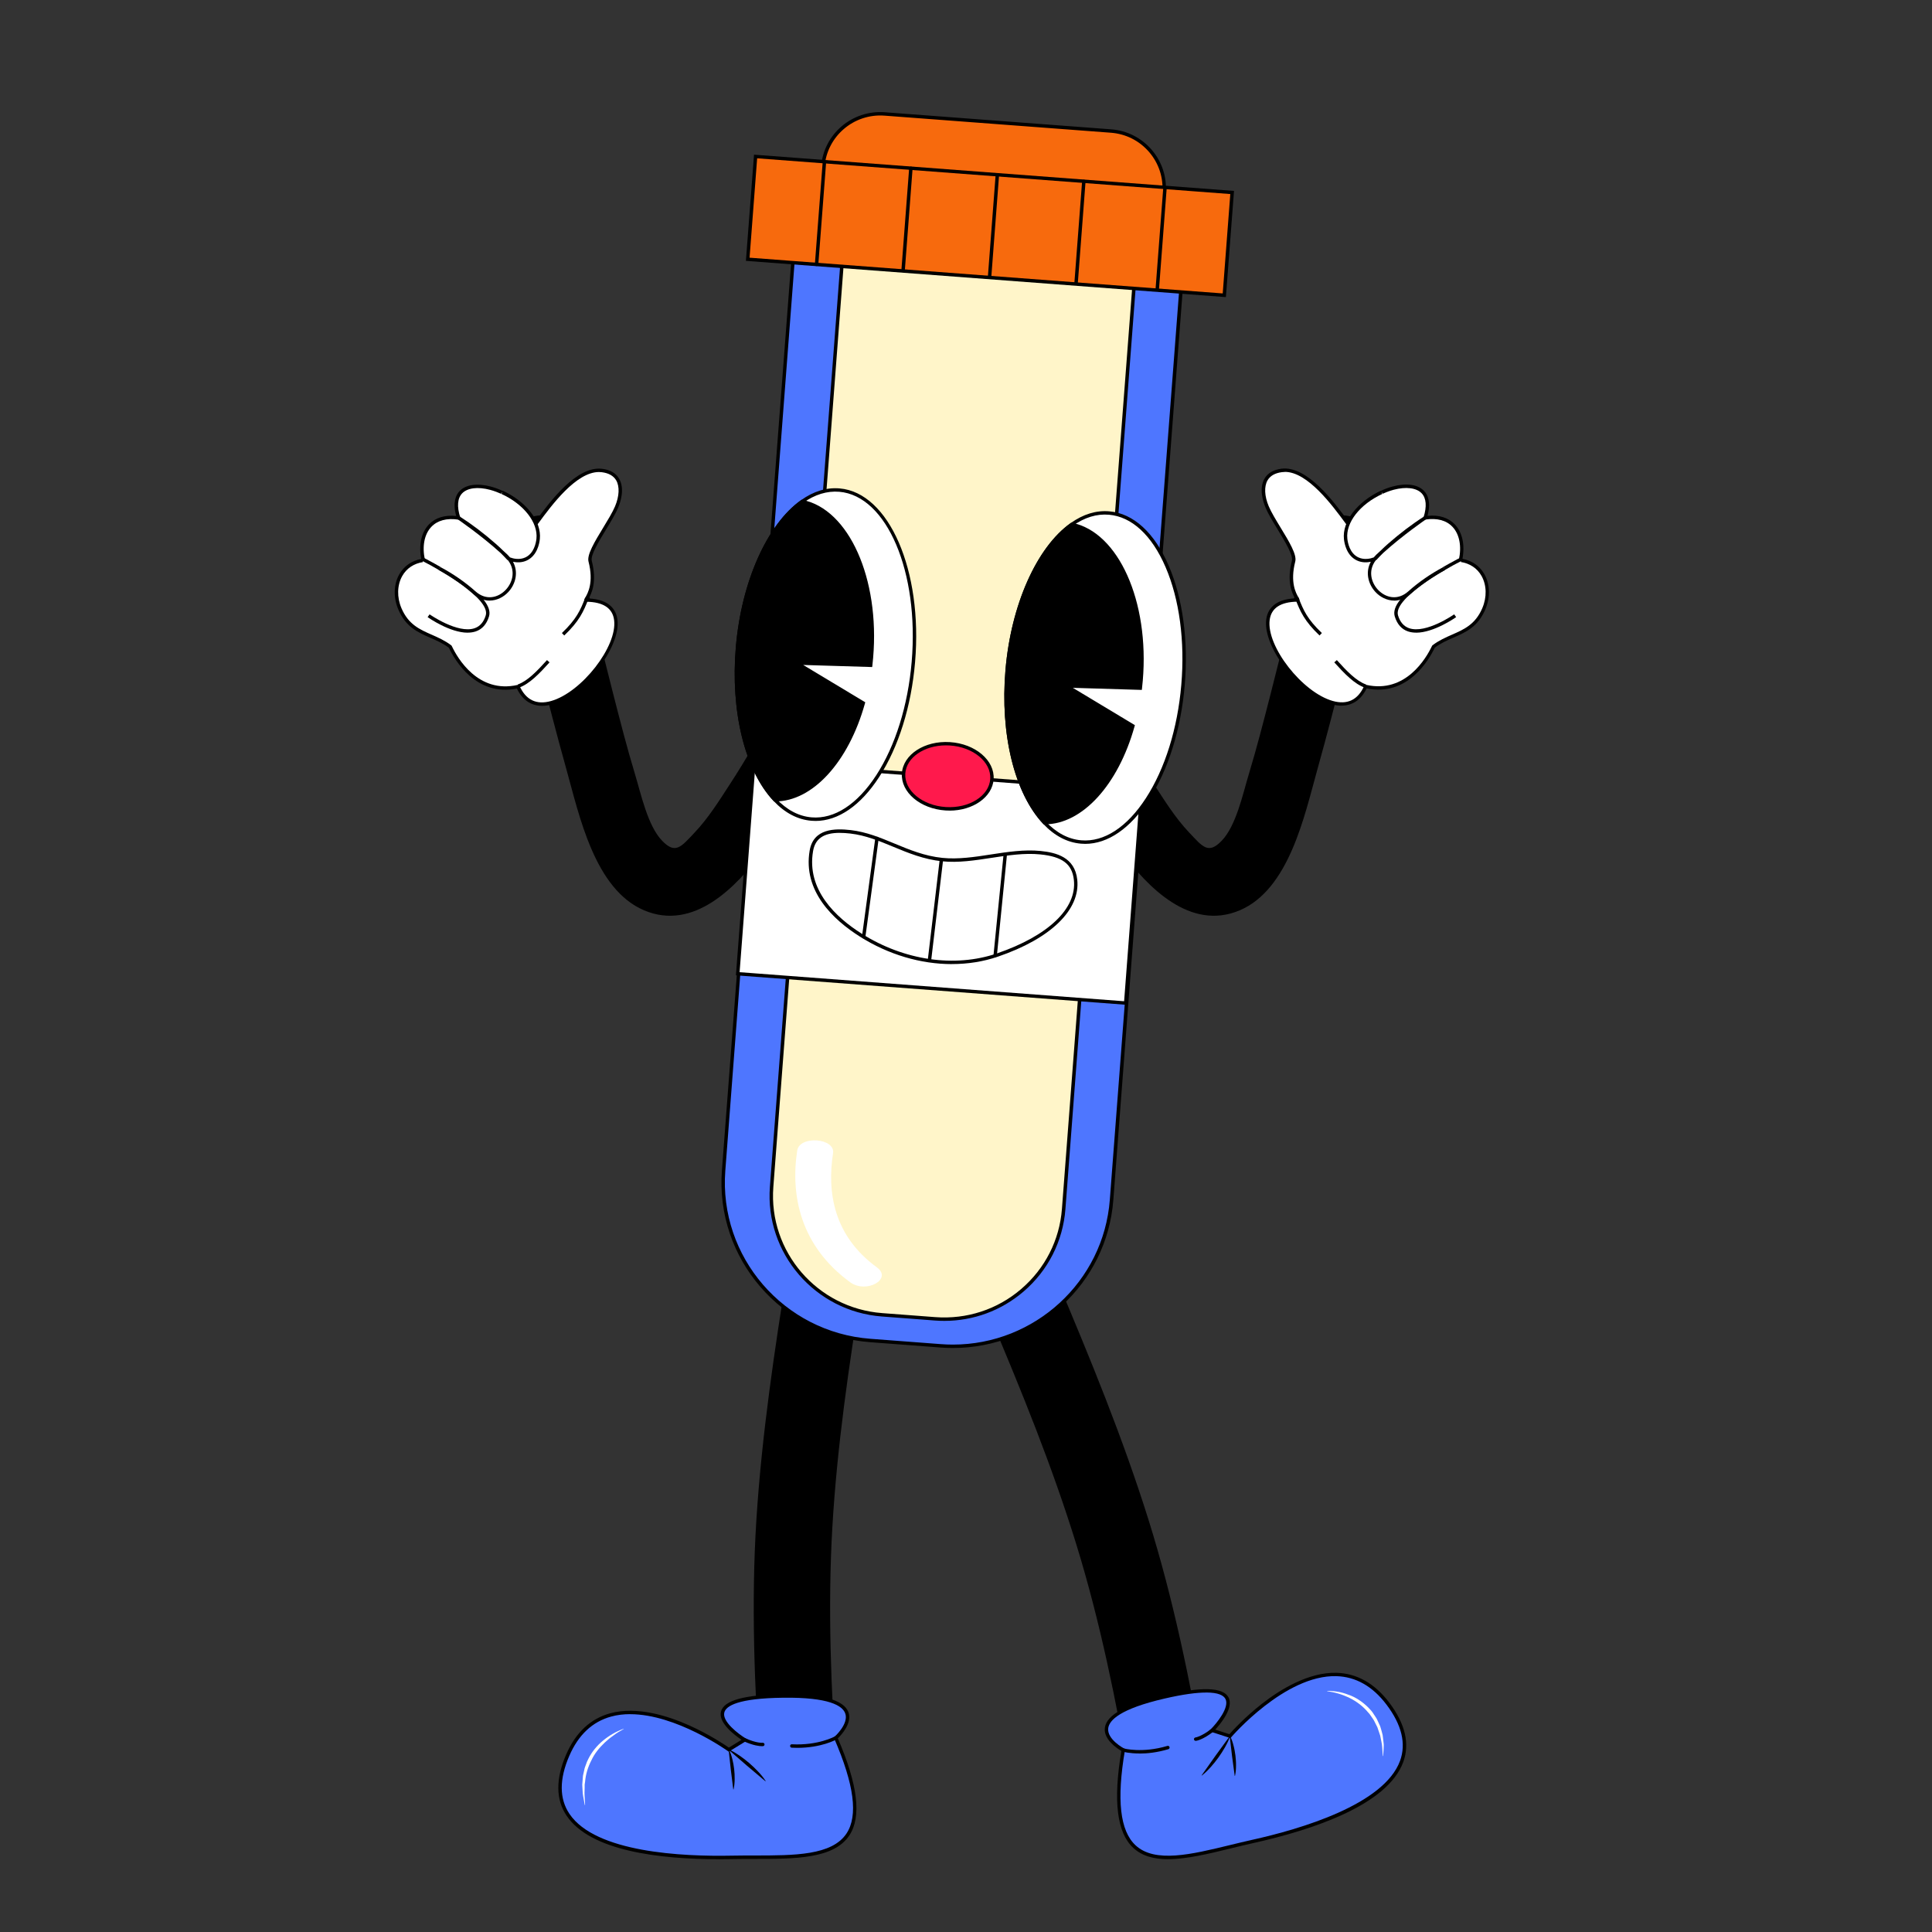 <?xml version="1.0" encoding="UTF-8"?>
<svg id="Capa_1" data-name="Capa 1" xmlns="http://www.w3.org/2000/svg" version="1.1" viewBox="0 0 500 500">
  <rect x="0" y="0" width="500" height="500" fill="#333333" stroke="none"/>
  <defs>
    <style>
      .cls-1 {
        fill: #fff5c9;
      }

      .cls-1, .cls-2, .cls-3, .cls-4, .cls-5, .cls-6 {
        stroke-width: 0px;
      }

      .cls-2 {
        fill: #000;
      }

      .cls-3 {
        fill: #f76a0d;
      }

      .cls-4 {
        fill: #ff194c;
      }

      .cls-5 {
        fill: #4e76ff;
      }

      .cls-6 {
        fill: #fff;
      }
    </style>
  </defs>
  <g>
    <g>
      <path class="cls-2" d="M223.06,332.52c.84-5.24-1.36-10.59-6.91-12.11-4.71-1.29-11.32,1.59-12.16,6.87-3.52,21.91-6.83,43.91-8.24,66.07-1.37,21.56-.49,43.14.95,64.67.36,5.3,4.29,9.84,9.89,9.84,5.08,0,10.25-4.51,9.89-9.84-1.4-20.88-2.29-41.82-1.07-62.73,1.23-21.07,4.3-41.95,7.65-62.78Z"/>
      <g>
        <g>
          <path class="cls-5" d="M216.3,449.77s12.66-11.16-13.61-10.84c-28.17.34-9.95,11.34-9.95,11.34l-4.13,2.54s-31.27-22.6-41.69,1.43c-10.42,24.03,22.43,26.84,42.49,26.44,20.05-.4,41.74,3.32,26.89-30.91Z"/>
          <path class="cls-2" d="M185.96,481.16c-15.22,0-33.14-2.1-39.3-11.22-2.84-4.2-2.89-9.54-.14-15.87,2.47-5.69,6.3-9.28,11.4-10.67,6.93-1.89,14.99.68,20.53,3.17,5.17,2.33,9.18,5.02,10.18,5.71l3.28-2.02c-1.67-1.11-6.12-4.41-5.31-7.35.79-2.86,6.05-4.31,16.08-4.43,9.94-.12,15.64,1.41,16.86,4.56,1.11,2.86-1.83,5.99-2.71,6.84,5.2,12.07,6.17,20.28,2.99,25.11-4.03,6.1-14.01,6.09-24.5,6.1-1.95,0-3.94,0-5.9.04-1.13.02-2.29.04-3.46.04ZM163.1,443.62c-1.69,0-3.35.19-4.95.63-4.83,1.32-8.47,4.74-10.82,10.17-2.62,6.04-2.6,11.1.06,15.03,6.75,9.99,29.2,11.05,42.01,10.79,1.97-.04,3.98-.04,5.92-.04,10.26-.01,19.98,0,23.76-5.7,3.03-4.59,1.99-12.63-3.18-24.56l-.13-.29.24-.21s3.77-3.37,2.71-6.08c-.74-1.9-4.1-4.14-16.02-3.99-11.77.14-14.78,2.13-15.24,3.78-.66,2.4,3.76,5.68,5.52,6.75l.62.37-5,3.07-.24-.17c-.15-.11-13.37-9.54-25.25-9.54Z"/>
        </g>
        <path class="cls-2" d="M206.35,452.34c-.47,0-.95-.01-1.45-.04-.24-.01-.43-.22-.42-.46.01-.24.18-.44.46-.42,6.82.35,11.09-2.01,11.13-2.04.21-.12.48-.05.6.17.12.21.05.48-.17.6-.17.1-3.94,2.19-10.17,2.19Z"/>
        <path class="cls-2" d="M197.18,451.91c-.61,0-2.15-.14-4.62-1.24-.22-.1-.32-.36-.22-.58.1-.22.37-.32.59-.22,2.94,1.32,4.42,1.16,4.44,1.16.24-.03.46.14.49.38.03.24-.14.46-.38.49-.02,0-.11.01-.3.01Z"/>
        <path class="cls-2" d="M188.65,452.77c1,.44,1.89,1,2.76,1.59.87.59,1.68,1.24,2.48,1.91.78.69,1.55,1.39,2.26,2.16.72.76,1.4,1.56,1.99,2.48h0s0,.06-.01.07c-.02.01-.04,0-.05,0l-4.78-4.03-4.72-4.1s-.02-.04,0-.06c.01-.01.03-.02.05-.01h.01Z"/>
        <path class="cls-2" d="M188.66,452.8c.41.82.67,1.66.88,2.5.22.84.35,1.69.46,2.55.09.86.15,1.72.13,2.59-.01.87-.07,1.74-.28,2.64h0s-.03.05-.05.05c-.02,0-.03-.02-.03-.04l-.64-5.13-.56-5.14s.01-.04.04-.05c.02,0,.04,0,.04.02h0Z"/>
        <path class="cls-6" d="M161.37,447.49c-.89.5-1.77,1-2.56,1.62-.42.27-.8.6-1.2.89-.38.32-.74.66-1.11.98-1.42,1.35-2.66,2.87-3.46,4.62-.88,1.7-1.46,3.57-1.62,5.52l-.11.73v.74s-.04,1.49-.04,1.49c0,1,.14,2,.15,3.03h0s-.02.06-.04.06c-.02,0-.04-.02-.04-.04-.17-1-.4-2-.52-3l-.09-1.52-.04-.76.06-.76.12-1.52.33-1.49c.08-.51.29-.98.46-1.46.17-.48.34-.96.6-1.41.91-1.83,2.23-3.45,3.81-4.75,1.58-1.3,3.36-2.35,5.29-3.04.02,0,.05,0,.06.03,0,.02,0,.04-.02.05h0Z"/>
      </g>
    </g>
    <g>
      <path class="cls-2" d="M256.17,340.6c-2.07-4.89-1.21-10.61,3.82-13.39,4.27-2.36,11.37-1.12,13.46,3.8,8.65,20.45,17.11,41.04,23.76,62.24,6.47,20.62,10.77,41.79,14.5,63.05.92,5.24-1.82,10.57-7.26,11.9-4.93,1.2-11.03-1.96-11.95-7.22-3.62-20.62-7.74-41.16-13.92-61.19-6.22-20.18-14.19-39.74-22.4-59.17Z"/>
      <g>
        <g>
          <path class="cls-5" d="M290.69,452.9s-14.96-7.85,10.64-13.75c27.44-6.33,12.37,8.67,12.37,8.67l4.62,1.49s24.99-29.34,40.84-8.46c15.85,20.88-15.39,31.38-34.97,35.72-19.58,4.35-39.76,13.09-33.49-23.68Z"/>
          <path class="cls-2" d="M302.32,481.16c-3.61,0-6.71-.78-9.03-2.93-4.24-3.93-5.25-12.14-3.08-25.09-1.06-.62-4.67-2.96-4.27-6,.43-3.34,5.58-6.17,15.29-8.41,9.78-2.25,15.23-2.09,16.68.5,1.49,2.67-2.05,6.92-3.41,8.39l3.67,1.19c.81-.92,4.06-4.48,8.53-7.96,4.79-3.73,12.05-8.12,19.18-7.93,5.29.15,9.87,2.73,13.62,7.67,4.18,5.5,5.4,10.7,3.65,15.45-4.1,11.1-23.4,17.53-38.87,20.96-1.91.43-3.86.9-5.74,1.36-5.82,1.42-11.46,2.79-16.22,2.79ZM312.12,438.03c-2.38,0-5.81.42-10.7,1.55-11.6,2.67-14.35,5.64-14.61,7.66-.38,2.89,4.04,5.24,4.09,5.26l.28.15-.05.31c-2.18,12.81-1.28,20.86,2.76,24.61,5.02,4.65,14.45,2.36,24.44-.07,1.88-.46,3.83-.93,5.76-1.36,12.49-2.77,34.06-9.11,38.23-20.41,1.64-4.45.46-9.37-3.53-14.62-3.58-4.72-7.93-7.18-12.94-7.32-13.27-.37-27.07,15.63-27.21,15.8l-.19.23-5.59-1.81.51-.51c1.45-1.45,4.96-5.68,3.75-7.86-.48-.86-1.8-1.62-5.01-1.62Z"/>
        </g>
        <path class="cls-2" d="M294.9,453.8c-2.61,0-4.21-.44-4.33-.47-.23-.07-.37-.31-.3-.54.07-.23.31-.37.55-.3.05.01,4.76,1.3,11.3-.65.24-.07.48.06.55.3.07.23-.06.48-.3.55-2.93.87-5.49,1.13-7.47,1.13Z"/>
        <path class="cls-2" d="M309.44,450.53c-.22,0-.42-.17-.44-.39-.03-.24.15-.46.39-.49.04,0,1.52-.22,4.04-2.17.19-.15.47-.12.62.08.15.19.12.47-.08.62-2.77,2.15-4.41,2.35-4.48,2.35-.02,0-.03,0-.05,0Z"/>
        <path class="cls-2" d="M318.35,449.34c-.35,1.03-.83,1.97-1.34,2.88-.51.91-1.09,1.78-1.69,2.63-.62.84-1.25,1.66-1.96,2.44-.7.78-1.44,1.53-2.3,2.2h-.01s-.05.02-.06,0c-.01-.02-.01-.04,0-.05l3.61-5.1,3.68-5.05s.04-.02.06,0c.02.01.02.03.02.05h0Z"/>
        <path class="cls-2" d="M318.35,449.31c.42.82.69,1.65.9,2.49.23.84.36,1.69.48,2.54.09.86.17,1.72.15,2.59,0,.87-.06,1.74-.26,2.64h0s-.03.05-.05.05c-.02,0-.03-.02-.03-.04l-.69-5.12-.6-5.14s.01-.04.04-.05c.02,0,.04,0,.04.02h0Z"/>
        <path class="cls-6" d="M343.52,437.63c1.04-.06,2.08.08,3.11.26.52.09,1.01.27,1.52.41.5.17.99.36,1.49.54,1.95.83,3.7,2.15,5.12,3.76.37.39.65.85.94,1.3.29.45.61.88.81,1.38l.67,1.45c.18.5.3,1.01.44,1.52l.2.76.1.78.18,1.55c.04.52-.03,1.04-.04,1.55-.02.52-.06,1.03-.11,1.54,0,.02-.02.04-.05.04-.02,0-.04-.02-.04-.04-.08-1.01-.1-2.03-.23-3.03l-.29-1.49-.15-.74-.24-.72-.49-1.44-.68-1.36c-.2-.47-.52-.87-.8-1.29-.28-.42-.56-.84-.92-1.2-1.29-1.55-2.94-2.81-4.75-3.71-1.82-.89-3.79-1.51-5.81-1.74-.02,0-.04-.02-.04-.05,0-.02.02-.04.05-.04Z"/>
      </g>
    </g>
  </g>
  <g>
    <path class="cls-2" d="M338.31,140.18c-2.99,13.16-6.1,26.28-9.46,39.35-1.8,7-3.59,14.02-5.69,20.94-1.48,4.87-3.24,13.23-6.97,17.1-3.49,3.62-4.92,1.61-8.47-2.15-3.56-3.76-6.36-8.28-9.17-12.6-7.96-12.22-14.45-25.29-20.94-38.32-4.79-9.61-20.35-3.16-15.51,6.54,8.4,16.85,16.85,34.15,28.09,49.35,6.83,9.25,17.86,20.61,30.63,15.21,12.82-5.42,16.79-24.57,20.07-36.29,5.26-18.81,9.79-37.81,14.12-56.84,2.39-10.54-14.31-12.75-16.69-2.3Z"/>
    <g>
      <g>
        <path class="cls-6" d="M377.98,144.99c1.41-6.53-1.73-12.08-9.15-10.96,4.36-13.74-16.96-8.19-19.49,2.18-3.33-4.47-10.77-15.33-17.63-14.46-5.49.7-5.38,5.66-3.77,9.46,1.77,4.21,7.51,11.45,6.85,14.02-1.88,7.33,1.56,10.05.98,10.06-22.13.31,9.83,40.07,17.7,22.4,12.11,2.75,17.46-10.27,17.54-10.34,4.68-3.55,10.15-3.11,13.01-9.76,2.25-5.25.29-11.64-6.03-12.59Z"/>
        <path class="cls-2" d="M347.22,182.64c-.8,0-1.65-.12-2.54-.37-8.24-2.3-17.92-14.81-16.98-21.94.31-2.38,1.87-5.21,7.44-5.48-.7-1.24-2.21-4.22-.8-9.74.37-1.43-1.79-4.97-3.69-8.1-1.26-2.08-2.46-4.04-3.13-5.64-.58-1.38-1.78-4.89-.26-7.51.83-1.43,2.31-2.29,4.38-2.56,6.65-.83,13.57,8.57,17.29,13.62l.22.3c1.65-4.77,6.89-8.15,11.28-9.32,3.54-.95,6.49-.53,8.1,1.14.96,1,1.86,2.92.9,6.46,2.98-.3,5.42.46,7.09,2.23,1.93,2.05,2.64,5.27,1.96,8.89,2.53.5,4.5,1.88,5.69,4.01,1.46,2.61,1.55,6.02.22,9.11-1.94,4.51-5,5.86-8.25,7.28-1.61.7-3.27,1.43-4.82,2.59l-.02.04c-1.45,3.04-6.95,12.7-17.62,10.51-1.41,2.93-3.66,4.46-6.49,4.46ZM332.51,122.14c-.25,0-.5.02-.74.05-1.79.23-3.04.94-3.73,2.12-.92,1.58-.8,4.1.31,6.72.65,1.54,1.88,3.56,3.07,5.52,2.19,3.59,4.25,6.99,3.79,8.77-1.39,5.42.2,8.2.8,9.24.21.38.36.62.2.9l-.13.22-.31.03c-4.36.06-6.78,1.65-7.18,4.73-.89,6.81,8.43,18.76,16.34,20.97,3.76,1.05,6.5-.27,8.13-3.92l.15-.33.36.08c10.24,2.32,15.58-7.03,16.97-9.95.09-.18.11-.23.2-.3,1.66-1.26,3.4-2.02,5.08-2.76,3.08-1.35,5.99-2.63,7.79-6.82,1.22-2.84,1.15-5.96-.18-8.34-1.13-2.01-3.03-3.28-5.51-3.65l-.47-.07.1-.46c.76-3.52.16-6.64-1.65-8.55-1.59-1.68-4.01-2.33-7-1.88l-.7.11.21-.68c.89-2.81.72-4.97-.5-6.24-1.36-1.41-4.06-1.74-7.23-.9-4.56,1.22-9.77,4.89-10.91,9.55l-.22.91-1.32-1.77c-3.47-4.71-9.81-13.32-15.72-13.32Z"/>
      </g>
      <g>
        <g>
          <path class="cls-6" d="M376.6,159.34s-12.55,8.84-15.21.05c-1.66-5.49,16.76-14.68,16.76-14.68"/>
          <path class="cls-2" d="M366.49,163.73c-.73,0-1.44-.1-2.1-.32-1.67-.57-2.82-1.88-3.43-3.89-.75-2.48,1.92-5.81,7.93-9.89,4.37-2.97,9.01-5.29,9.05-5.31l.4.79c-5.03,2.51-17.8,9.95-16.53,14.16.52,1.72,1.49,2.83,2.87,3.31,4.37,1.5,11.59-3.54,11.66-3.59l.51.72c-.27.19-5.77,4.03-10.36,4.03Z"/>
        </g>
        <g>
          <path class="cls-6" d="M357.58,127.42c-6.25,2.86-9.76,7.88-9.32,12.04.06.54.42,3.92,3.1,5.18,1.99.94,4.06.15,4.59-.07,1.05-1.14,2.23-2.33,3.57-3.5,2.29-2.01,5.5-4.61,9.34-7.07,0,0-6.89,4.68-12.36,9.88-5.9,5.6,2.24,14.89,8.31,9.47,2.75-2.45,5.88-4.58,9.01-6.24"/>
          <path class="cls-2" d="M360.82,155.43c-1.89,0-3.65-.92-4.86-2.23-1.87-2.02-2.67-5.1-1.2-7.81-1,.2-2.31.26-3.6-.35-2.62-1.24-3.22-4.28-3.35-5.53-.48-4.55,3.45-9.68,9.57-12.48l.37.8c-5.78,2.65-9.51,7.41-9.06,11.59.12,1.1.63,3.78,2.85,4.83,1.53.72,3.16.32,3.98.01.2-.24.41-.47.65-.7.39-.37.78-.73,1.18-1.09.61-.6,1.23-1.18,1.86-1.73,3.05-2.68,6.21-5.08,9.39-7.11l.49.74c-.06.04-5.98,4.08-11.13,8.74-.57.56-1.13,1.14-1.7,1.76l-.16.11s-.03.01-.05.02c-2.03,2.62-1.23,5.7.55,7.61,1.89,2.03,5.06,2.95,7.88.42,2.66-2.38,5.81-4.55,9.1-6.3l.42.78c-3.22,1.71-6.31,3.85-8.92,6.18-1.39,1.24-2.87,1.75-4.27,1.75Z"/>
        </g>
      </g>
      <g>
        <path class="cls-2" d="M353.24,177.97c-2.72-.94-5.3-3.64-7.93-6.55l.66-.59c2.55,2.83,5.04,5.43,7.56,6.31l-.29.83Z"/>
        <path class="cls-2" d="M341.49,164.46c-3.87-3.69-4.99-6.16-6.27-9.51l.83-.31c1.27,3.33,2.31,5.62,6.05,9.19l-.61.64Z"/>
      </g>
    </g>
  </g>
  <g>
    <path class="cls-2" d="M149.22,140.18c2.99,13.16,6.1,26.28,9.46,39.35,1.8,7,3.59,14.02,5.69,20.94,1.48,4.87,3.24,13.23,6.97,17.1,3.49,3.62,4.92,1.61,8.47-2.15,3.56-3.76,6.36-8.28,9.17-12.6,7.96-12.22,14.45-25.29,20.94-38.32,4.79-9.61,20.35-3.16,15.51,6.54-8.4,16.85-16.85,34.15-28.09,49.35-6.83,9.25-17.86,20.61-30.63,15.21-12.82-5.42-16.79-24.57-20.07-36.29-5.26-18.81-9.79-37.81-14.12-56.84-2.39-10.54,14.31-12.75,16.69-2.3Z"/>
    <g>
      <g>
        <path class="cls-6" d="M109.54,144.99c-1.41-6.53,1.73-12.08,9.15-10.96-4.36-13.74,16.96-8.19,19.49,2.18,3.33-4.47,10.77-15.33,17.63-14.46,5.49.7,5.38,5.66,3.77,9.46-1.77,4.21-7.51,11.45-6.85,14.02,1.88,7.33-1.56,10.05-.98,10.06,22.13.31-9.83,40.07-17.7,22.4-12.11,2.75-17.46-10.27-17.54-10.34-4.68-3.55-10.15-3.11-13.01-9.76-2.25-5.25-.29-11.64,6.03-12.59Z"/>
        <path class="cls-2" d="M133.81,178.19c-10.66,2.18-16.17-7.47-17.62-10.51l-.02-.04c-1.55-1.16-3.21-1.89-4.82-2.59-3.24-1.42-6.31-2.77-8.25-7.28-1.33-3.09-1.25-6.5.22-9.11,1.2-2.13,3.16-3.52,5.69-4.01-.68-3.62.03-6.85,1.96-8.89,1.67-1.77,4.11-2.53,7.09-2.23-.96-3.54-.06-5.47.9-6.46,1.61-1.67,4.56-2.08,8.1-1.14,4.4,1.18,9.63,4.55,11.28,9.32l.22-.3c3.72-5.06,10.65-14.46,17.29-13.62,2.08.26,3.55,1.12,4.38,2.56,1.52,2.62.33,6.12-.26,7.51-.68,1.6-1.87,3.56-3.13,5.64-1.9,3.13-4.06,6.67-3.69,8.1,1.42,5.52-.1,8.51-.8,9.74,5.57.27,7.13,3.1,7.44,5.48.94,7.13-8.75,19.64-16.98,21.94-.89.25-1.73.37-2.54.37-2.83,0-5.08-1.53-6.49-4.46ZM139.29,135.46l-1.32,1.77-.22-.91c-1.14-4.66-6.35-8.34-10.91-9.55-3.17-.85-5.87-.51-7.23.9-1.22,1.27-1.4,3.43-.5,6.24l.21.68-.7-.11c-2.99-.45-5.41.2-7,1.88-1.81,1.92-2.41,5.03-1.65,8.55l.1.46-.47.07c-2.48.37-4.38,1.64-5.51,3.65-1.33,2.38-1.4,5.49-.18,8.34,1.8,4.19,4.71,5.47,7.79,6.82,1.68.74,3.42,1.5,5.08,2.76.09.07.12.12.2.3,1.39,2.92,6.73,12.28,16.97,9.95l.36-.08.15.33c1.63,3.65,4.37,4.97,8.13,3.92,7.92-2.21,17.24-14.17,16.34-20.97-.4-3.08-2.82-4.67-7.18-4.73l-.31-.03-.13-.22c-.16-.27-.02-.52.2-.9.6-1.05,2.19-3.82.8-9.24-.46-1.79,1.61-5.18,3.79-8.77,1.19-1.96,2.42-3.98,3.07-5.52,1.11-2.63,1.22-5.14.31-6.72-.69-1.18-1.94-1.9-3.73-2.12-.25-.03-.49-.05-.74-.05-5.92,0-12.26,8.61-15.72,13.32Z"/>
      </g>
      <g>
        <g>
          <path class="cls-6" d="M110.92,159.34s12.55,8.84,15.21.05c1.66-5.49-16.76-14.68-16.76-14.68"/>
          <path class="cls-2" d="M121.03,163.73c.73,0,1.44-.1,2.1-.32,1.67-.57,2.82-1.88,3.43-3.89.75-2.48-1.92-5.81-7.93-9.89-4.37-2.97-9.01-5.29-9.05-5.31l-.4.79c5.03,2.51,17.8,9.95,16.53,14.16-.52,1.72-1.49,2.83-2.87,3.31-4.37,1.5-11.59-3.54-11.66-3.59l-.51.72c.27.19,5.77,4.03,10.36,4.03Z"/>
        </g>
        <g>
          <path class="cls-6" d="M129.95,127.42c6.25,2.86,9.76,7.88,9.32,12.04-.06.54-.42,3.92-3.1,5.18-1.99.94-4.06.15-4.59-.07-1.05-1.14-2.23-2.33-3.57-3.5-2.29-2.01-5.5-4.61-9.34-7.07,0,0,6.89,4.68,12.36,9.88,5.9,5.6-2.24,14.89-8.31,9.47-2.75-2.45-5.88-4.58-9.01-6.24"/>
          <path class="cls-2" d="M126.7,155.43c1.89,0,3.65-.92,4.86-2.23,1.87-2.02,2.67-5.1,1.2-7.81,1,.2,2.31.26,3.6-.35,2.62-1.24,3.22-4.28,3.35-5.53.48-4.55-3.45-9.68-9.57-12.48l-.37.8c5.78,2.65,9.51,7.41,9.06,11.59-.12,1.1-.63,3.78-2.85,4.83-1.53.72-3.16.32-3.98.01-.2-.24-.41-.47-.65-.7-.39-.37-.78-.73-1.18-1.09-.61-.6-1.23-1.18-1.86-1.73-3.05-2.68-6.21-5.08-9.39-7.11l-.49.74c.06.04,5.98,4.08,11.13,8.74.57.56,1.13,1.14,1.7,1.76l.16.11s.03.01.05.02c2.03,2.62,1.23,5.7-.55,7.61-1.89,2.03-5.06,2.95-7.88.42-2.66-2.38-5.81-4.55-9.1-6.3l-.42.78c3.22,1.71,6.31,3.85,8.92,6.18,1.39,1.24,2.87,1.75,4.27,1.75Z"/>
        </g>
      </g>
      <g>
        <path class="cls-2" d="M134.29,177.97c2.72-.94,5.3-3.64,7.93-6.55l-.66-.59c-2.55,2.83-5.04,5.43-7.56,6.31l.29.83Z"/>
        <path class="cls-2" d="M146.03,164.46c3.87-3.69,4.99-6.16,6.27-9.51l-.83-.31c-1.27,3.33-2.31,5.62-6.05,9.19l.61.64Z"/>
      </g>
    </g>
  </g>
  <g>
    <g>
      <path class="cls-5" d="M243.6,348.31l-18.44-1.39c-22.65-1.71-39.61-21.46-37.88-44.11l19.23-252.19,100.4,7.58-19.24,252.25c-1.73,22.62-21.45,39.57-44.08,37.86Z"/>
      <path class="cls-2" d="M246.62,348.86c-1.05,0-2.11-.04-3.18-.12l-18.24-1.38c-22.89-1.73-40.11-21.67-38.37-44.46l19.28-252.76,101.29,7.65-.03.44-19.24,252.32c-1.66,21.72-19.95,38.31-41.49,38.31ZM206.92,51.09l-19.21,251.88c-1.7,22.3,15.15,41.82,37.55,43.51l18.24,1.38c1.04.08,2.08.12,3.11.12,21.09,0,38.99-16.23,40.61-37.49l19.21-251.88-99.52-7.52Z"/>
    </g>
    <g>
      <path class="cls-1" d="M242.1,341.32l-13.88-1.05c-17.05-1.29-29.82-16.16-28.52-33.2l18.99-248.95,75.58,5.71-18.99,248.99c-1.3,17.03-16.15,29.79-33.18,28.5Z"/>
      <path class="cls-2" d="M244.4,341.84c-.81,0-1.62-.03-2.43-.09l-13.73-1.04c-17.3-1.31-30.3-16.37-28.99-33.59l19.03-249.48,76.47,5.78-.03.44-18.99,249.04c-.64,8.34-4.5,15.93-10.87,21.38-5.76,4.92-12.94,7.56-20.45,7.56ZM219.1,58.59l-18.96,248.6c-1.28,16.73,11.36,31.37,28.17,32.64l13.73,1.04c8.15.61,16.04-1.96,22.23-7.26,6.19-5.3,9.95-12.67,10.56-20.78l18.96-248.6-74.7-5.64Z"/>
    </g>
    <g>
      <g>
        <path class="cls-3" d="M300.3,62.41l-88.3-6.67.96-12.56c.62-8.18,7.76-14.31,15.95-13.7l58.65,4.43c8.19.62,14.33,7.77,13.71,15.96l-.96,12.53Z"/>
        <path class="cls-2" d="M300.71,62.88l-89.19-6.74.99-13.02c.64-8.4,8.01-14.71,16.47-14.07l58.58,4.42c4.09.31,7.81,2.18,10.48,5.28,2.67,3.1,3.97,7.04,3.66,11.11l-.99,13.02ZM212.47,55.33l87.42,6.6.93-12.14c.29-3.83-.93-7.55-3.45-10.47-2.52-2.92-6.02-4.68-9.88-4.97l-58.58-4.42c-7.94-.6-14.91,5.35-15.51,13.26l-.93,12.14Z"/>
      </g>
      <g>
        <rect class="cls-3" x="194.35" y="45.12" width="123.69" height="26.68" transform="translate(5.13 -19.13) rotate(4.32)"/>
        <path class="cls-2" d="M317.26,76.89l-.44-.03-123.78-9.35,2.1-27.48.44.03,123.78,9.35-2.1,27.48ZM193.99,66.69l122.45,9.25,1.96-25.72-122.45-9.25-1.96,25.72Z"/>
      </g>
      <g>
        <path class="cls-2" d="M211.33,68.85s-.02,0-.03,0c-.24-.02-.43-.23-.41-.47l2.03-26.55c.02-.24.23-.43.48-.41.24.02.43.23.41.47l-2.03,26.55c-.02.23-.21.41-.44.41Z"/>
        <path class="cls-2" d="M233.74,70.13s-.02,0-.03,0c-.24-.02-.43-.23-.41-.47l1.99-26.14c.02-.24.24-.42.48-.41.24.02.43.23.41.47l-1.99,26.14c-.02.23-.21.41-.44.41Z"/>
        <path class="cls-2" d="M256.12,71.83s-.02,0-.03,0c-.24-.02-.43-.23-.41-.47l1.99-26.14c.02-.24.23-.43.48-.41.24.02.43.23.41.47l-1.99,26.14c-.02.23-.21.41-.44.41Z"/>
        <path class="cls-2" d="M278.5,73.52s-.02,0-.03,0c-.24-.02-.43-.23-.41-.47l1.99-26.14c.02-.24.23-.42.48-.41.24.02.43.23.41.47l-1.99,26.14c-.02.23-.21.41-.44.41Z"/>
        <path class="cls-2" d="M299.51,75.1s-.02,0-.03,0c-.24-.02-.43-.23-.41-.47l1.99-26.14c.02-.24.24-.43.48-.41.24.02.43.23.41.47l-1.99,26.14c-.02.23-.21.41-.44.41Z"/>
      </g>
    </g>
    <path class="cls-6" d="M226.92,327.98c-11.19-8.18-12.89-19.38-11.33-29.53.61-3.95-8.66-4.64-9.27-.7-1.8,11.71.88,24.73,13.71,34.1,4.16,3.04,11.06-.83,6.89-3.87Z"/>
    <g>
      <rect class="cls-6" x="192.89" y="200.89" width="100.68" height="54.98" transform="translate(17.89 -17.67) rotate(4.32)"/>
      <path class="cls-2" d="M291.74,260.06l-101.28-7.65.03-.44,4.21-55.26,101.28,7.65-.03.44-4.21,55.26ZM191.41,251.6l99.51,7.52,4.11-53.94-99.51-7.52-4.11,53.94Z"/>
    </g>
  </g>
  <g>
    <g>
      <g>
        <g>
          <path class="cls-6" d="M260.66,173.42c-1.44,16.92,2.59,31.98,9.64,39.49,2.75,2.93,5.95,4.7,9.49,5,12.57,1.06,24.38-17.14,26.38-40.65,2-23.51-6.56-43.43-19.13-44.49-3.34-.28-6.63.8-9.68,2.96-8.46,6.01-15.23,20.41-16.7,37.69Z"/>
          <path class="cls-2" d="M280.84,218.39c-.36,0-.73-.02-1.09-.05-3.56-.3-6.85-2.03-9.77-5.13-7.44-7.93-11.18-23.19-9.76-39.83,1.43-16.82,8.06-31.74,16.88-38.01,3.24-2.3,6.59-3.33,9.97-3.04,6.25.53,11.72,5.53,15.4,14.09,3.64,8.47,5.11,19.43,4.14,30.87-.97,11.44-4.28,22-9.3,29.74-4.78,7.37-10.59,11.36-16.47,11.36ZM260.66,173.42l.44.04c-1.37,16.15,2.36,31.52,9.52,39.15,2.77,2.94,5.87,4.58,9.2,4.86,5.9.5,11.85-3.38,16.74-10.91,4.94-7.62,8.2-18.04,9.16-29.34.96-11.3-.48-22.11-4.07-30.45-3.55-8.25-8.75-13.06-14.66-13.56-3.17-.27-6.32.7-9.39,2.88-8.62,6.12-15.1,20.79-16.51,37.36l-.44-.04Z"/>
        </g>
        <g>
          <path class="cls-2" d="M277.36,135.73c11.75,2.33,19.7,19.89,17.95,40.37-.06.67-.13,1.34-.2,2l-19.13-.57,17.22,10.36c-4.13,14.78-13.16,25.1-22.9,25.02-7.05-7.51-11.08-22.57-9.64-39.49,1.47-17.27,8.24-31.67,16.7-37.69Z"/>
          <path class="cls-2" d="M270.41,213.35s-.08,0-.12,0h-.19s-.13-.14-.13-.14c-7.44-7.93-11.18-23.19-9.76-39.83,1.43-16.82,8.06-31.74,16.88-38.01l.16-.11.19.04c12.01,2.38,20.06,20.32,18.31,40.84-.06.68-.13,1.35-.2,2.01l-.05.4-17.85-.54,16.06,9.66-.09.32c-4.24,15.18-13.56,25.34-23.21,25.34ZM277.46,136.2c-8.54,6.19-14.95,20.78-16.36,37.25-1.37,16.06,2.32,31.33,9.39,39.01,9.16-.06,18.03-9.8,22.19-24.38l-18.38-11.05,20.41.61c.06-.53.11-1.05.15-1.58,1.7-19.97-5.94-37.41-17.41-39.86Z"/>
        </g>
      </g>
      <g>
        <g>
          <path class="cls-6" d="M190.88,167.48c-1.44,16.92,2.59,31.98,9.64,39.49,2.75,2.93,5.95,4.7,9.49,5,12.57,1.06,24.38-17.14,26.38-40.65,2-23.51-6.56-43.43-19.13-44.49-3.34-.28-6.63.8-9.68,2.96-8.46,6.01-15.23,20.41-16.7,37.69Z"/>
          <path class="cls-2" d="M211.06,212.46c-.36,0-.73-.02-1.09-.05-3.56-.3-6.85-2.03-9.77-5.13-7.44-7.93-11.18-23.19-9.76-39.83h0c1.43-16.82,8.06-31.74,16.88-38.01,3.24-2.31,6.59-3.33,9.97-3.04,12.79,1.08,21.55,21.25,19.53,44.96-.97,11.44-4.28,22-9.3,29.74-4.78,7.37-10.59,11.36-16.47,11.36ZM191.32,167.52c-1.37,16.15,2.36,31.52,9.52,39.15,2.77,2.94,5.87,4.58,9.2,4.86,5.91.5,11.85-3.38,16.74-10.91,4.94-7.62,8.2-18.04,9.16-29.34,1.98-23.23-6.42-42.97-18.73-44.01-3.16-.26-6.32.7-9.39,2.88-8.62,6.12-15.1,20.79-16.51,37.36h0Z"/>
        </g>
        <g>
          <path class="cls-2" d="M207.58,129.8c11.75,2.33,19.7,19.89,17.95,40.37-.06.67-.13,1.34-.2,2l-19.13-.57,17.22,10.36c-4.13,14.78-13.16,25.1-22.9,25.02-7.05-7.51-11.08-22.57-9.64-39.49,1.47-17.27,8.23-31.67,16.7-37.69Z"/>
          <path class="cls-2" d="M200.63,207.42s-.08,0-.12,0h-.19s-.13-.14-.13-.14c-7.44-7.92-11.18-23.19-9.76-39.83,1.43-16.82,8.06-31.74,16.88-38.01l.16-.11.19.04c12.01,2.38,20.06,20.32,18.31,40.84-.06.68-.13,1.35-.2,2.02l-.05.4-17.85-.54,16.06,9.66-.09.32c-4.24,15.18-13.56,25.34-23.21,25.34ZM207.68,130.27c-8.54,6.19-14.95,20.78-16.36,37.25-1.37,16.06,2.32,31.34,9.39,39.01,9.16-.06,18.03-9.8,22.19-24.38l-18.38-11.05,20.41.61c.06-.53.11-1.05.15-1.58,1.7-19.97-5.94-37.41-17.41-39.86Z"/>
        </g>
      </g>
    </g>
    <g>
      <path class="cls-4" d="M256.71,201.63c-.3,4.64-5.66,8.08-11.97,7.68-6.31-.4-11.19-4.49-10.89-9.13.3-4.64,5.66-8.08,11.97-7.68,6.31.4,11.19,4.49,10.89,9.13Z"/>
      <path class="cls-2" d="M245.73,209.78c-.34,0-.68-.01-1.02-.03-6.55-.42-11.62-4.72-11.3-9.6.31-4.88,5.87-8.51,12.44-8.09,6.55.42,11.62,4.72,11.3,9.6h0c-.3,4.62-5.32,8.13-11.42,8.13ZM244.82,192.9c-5.63,0-10.26,3.14-10.53,7.3-.28,4.39,4.42,8.28,10.48,8.66,6.05.39,11.22-2.88,11.5-7.27h0c.28-4.39-4.42-8.28-10.48-8.66-.32-.02-.65-.03-.97-.03ZM256.71,201.63h0,0Z"/>
    </g>
    <g>
      <g>
        <path class="cls-6" d="M243.85,222.46c-9.03-.93-15.43-6.22-23.72-7.19-4.65-.54-9.27-.16-10.15,4.92-1.59,9.3,4.65,16.68,12.8,21.82,10.52,6.64,23.73,9.12,35.35,5.15,14.05-4.8,21.02-12.16,20.23-19.47-.56-5.15-4.44-6.55-9.1-7.02-8.3-.84-17.14,2.64-25.4,1.79Z"/>
        <path class="cls-2" d="M246.37,249.51c-8.05,0-16.41-2.43-23.83-7.12-6.92-4.37-14.79-11.78-13-22.27.98-5.74,6.54-5.76,10.64-5.29,4.07.48,7.6,1.94,11.33,3.49,3.83,1.59,7.78,3.23,12.38,3.7,4.08.42,8.41-.24,12.59-.89,4.23-.65,8.61-1.32,12.81-.9,4.09.41,8.87,1.63,9.5,7.41.84,7.81-6.83,15.26-20.53,19.94-3.77,1.29-7.79,1.92-11.9,1.92ZM217.35,215.54c-4.21,0-6.38,1.51-6.93,4.73-1.72,10.01,5.9,17.15,12.6,21.37,10.97,6.93,24.04,8.84,34.97,5.11,13.28-4.54,20.73-11.64,19.93-19.01-.45-4.13-2.97-6.05-8.71-6.62-4.09-.41-8.41.25-12.59.89-4.24.65-8.62,1.33-12.82.89-4.73-.49-8.75-2.15-12.63-3.76-3.68-1.52-7.15-2.96-11.1-3.42-.99-.12-1.9-.17-2.73-.17Z"/>
      </g>
      <g>
        <path class="cls-2" d="M223.52,242.87s-.04,0-.06,0c-.24-.03-.41-.25-.38-.5l3.44-25.44c.03-.24.26-.41.5-.38.24.03.41.25.38.5l-3.44,25.44c-.03.22-.22.38-.44.38Z"/>
        <path class="cls-2" d="M257.56,247.74s-.03,0-.05,0c-.24-.02-.42-.24-.4-.48l2.61-26.14c.02-.24.24-.42.48-.4.24.02.42.24.4.48l-2.61,26.14c-.02.23-.21.4-.44.4Z"/>
        <path class="cls-2" d="M240.54,249s-.04,0-.05,0c-.24-.03-.42-.25-.39-.49l3.09-26.02c.03-.24.25-.41.49-.39.24.03.42.25.39.49l-3.09,26.02c-.03.22-.22.39-.44.39Z"/>
      </g>
    </g>
  </g>
</svg>
